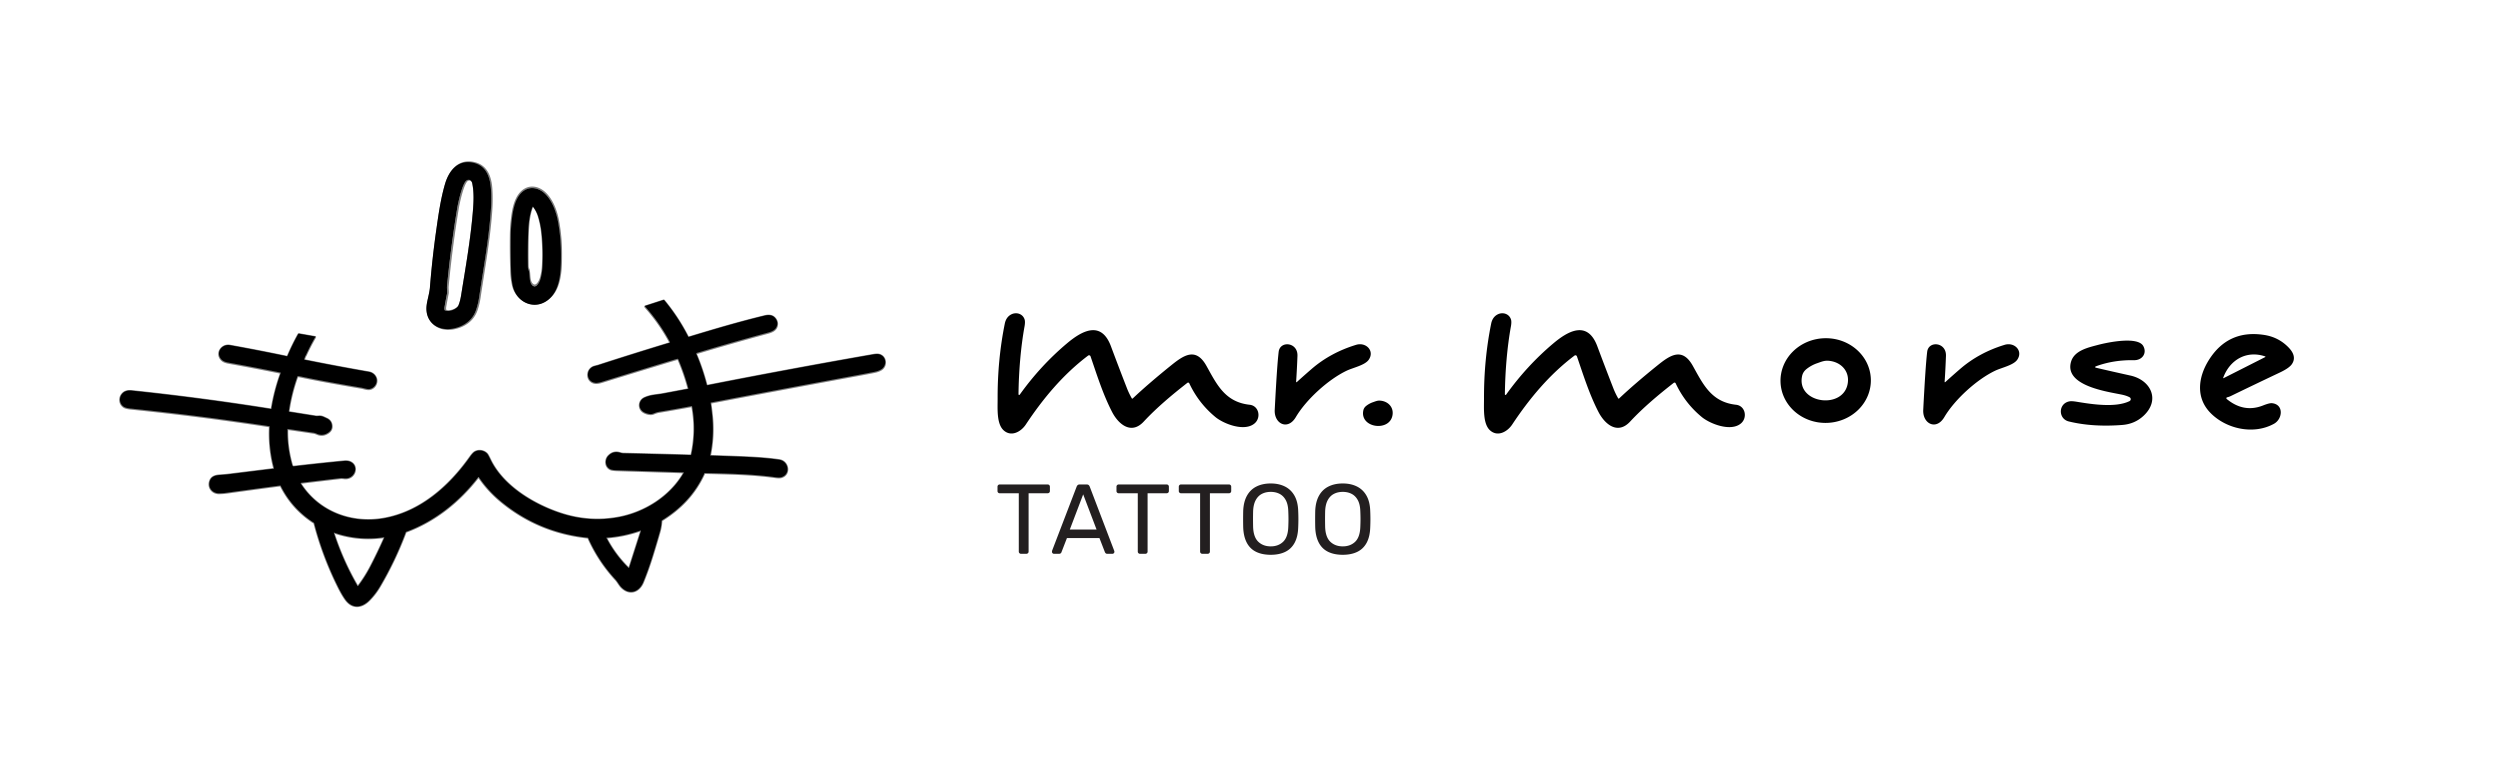 <svg xmlns="http://www.w3.org/2000/svg" width="1542" height="474" viewBox="0 0 1542 474"><g fill="none" fill-rule="evenodd"><path fill="#FFF" d="M0 0h1542v474H0z"/><g stroke="gray"><path d="M263.652 188.785c-.894 9.675 6.649 15.466 15.685 13.977 6.705-1.109 12.492-4.91 14.734-11.494a44.698 44.698 0 0 0 1.888-7.84c3.005-20.06 5.843-35.15 7.157-52.99.327-4.453.37-8.906.131-13.36-.411-7.625-2.768-14.975-11.06-16.74-9.254-1.976-14.79 5.015-17.16 13.114-2.694 9.215-4.039 18.865-5.436 28.733a568.72 568.72 0 0 0-3.85 34.984c-.311 3.946-1.774 8.226-2.09 11.616M344.328 136.075c-1.104-5.918-3.596-12.75-8.112-17.039-4.082-3.872-9.759-4.923-14.183-1.007-4.848 4.288-5.943 12.448-6.61 18.817a86.866 86.866 0 0 0-.468 8.042 506.675 506.675 0 0 0 .206 21.79c.1 3.172.43 6.092.994 8.76 2.422 11.459 15.462 16.268 23.933 7.096 6.14-6.644 6.114-17.883 6.105-26.368a110.045 110.045 0 0 0-1.865-20.091"/><path d="M188.38 219.603a.455.455 0 0 0 .102-.048.374.374 0 0 0 .127-.158 128.133 128.133 0 0 1 5.869-11.392.158.158 0 0 0-.11-.237l-9.86-1.73a.543.543 0 0 0-.564.267 139.806 139.806 0 0 0-6.509 13.267c-.122.29-.337.402-.644.338a1271.752 1271.752 0 0 0-34.983-6.798c-4.717-.85-8.747 4.205-5.637 8.33 1.37 1.823 3.425 2.2 5.637 2.598a1476.985 1476.985 0 0 1 31.238 5.961.187.187 0 0 1 .125.09c.026.047.03.102.011.151a122.103 122.103 0 0 0-5.725 21.958.276.276 0 0 1-.315.227 1634.2 1634.2 0 0 0-85.884-11.318c-2.996-.315-5.14.57-6.434 2.655-1.546 2.487-.867 5.794 1.62 7.336.821.511 2.256.87 4.306 1.078a1677.872 1677.872 0 0 1 85.45 10.871c.09.016.155.095.15.184a82.4 82.4 0 0 0 2.667 25.698.206.206 0 0 1-.171.258c-9.09 1.116-18.177 2.237-27.261 3.364a84.11 84.11 0 0 1-5.611.513c-3.018.17-5.567.819-6.53 3.697-1.385 4.126 1.66 7.761 5.9 7.59 1.304-.052 2.64-.092 3.945-.271 11.15-1.542 22.321-3.05 33.516-4.525a.315.315 0 0 1 .325.17c4.739 9.441 11.548 17.015 20.428 22.72a.62.62 0 0 1 .267.364 202.345 202.345 0 0 0 14.634 39c1.603 3.224 3.1 5.82 4.49 7.788 4.388 6.233 10.275 5.33 14.98.508a43.347 43.347 0 0 0 6.377-8.344 212.547 212.547 0 0 0 15.947-33.433.446.446 0 0 1 .285-.28c17.831-6.601 32.872-18.69 44.422-33.635a.257.257 0 0 1 .208-.1c.08.002.155.042.2.109 3.99 5.869 8.676 10.906 14.261 15.444 15.295 12.433 32.923 19.706 52.884 21.817a.372.372 0 0 1 .32.232 93.968 93.968 0 0 0 16.855 25.58c1.37 1.48 2.247 3.368 3.547 4.686 5.011 5.099 10.972 3.031 13.495-3.1 2.044-4.962 3.985-10.399 5.821-16.312a637.161 637.161 0 0 0 4.446-14.906c.57-2.009.93-4.18 1.082-6.513a.434.434 0 0 1 .21-.35c11.664-7.245 20.464-16.421 26.162-28.94a.372.372 0 0 1 .35-.214c14.446.377 29.014.587 43.332 2.571 1.735.243 3.01.243 3.828 0 5.813-1.721 4.49-9.842-1.248-10.714-4.573-.692-10.197-1.222-16.872-1.59-5.049-.28-13.575-.607-25.58-.98a.215.215 0 0 1-.2-.259c1.544-7.648 1.99-15.272 1.34-22.873-.21-2.45-.57-5.54-1.078-9.272-.023-.161.045-.257.206-.29a13184.188 13184.188 0 0 1 90.246-16.863 786.962 786.962 0 0 0 10.525-2.006c1.668-.333 3.047-.826 4.14-1.48 3.81-2.291 3.32-8.187-1.152-9.378-.827-.22-2.023-.191-3.588.083a4828.133 4828.133 0 0 0-102.173 18.966.591.591 0 0 1-.687-.43 135.305 135.305 0 0 0-6.338-18.724.546.546 0 0 1 .008-.44.536.536 0 0 1 .329-.287 1495.768 1495.768 0 0 1 43.476-12.383c2.786-.744 5.51-1.76 6.049-4.932.193-1.136-.022-2.24-.644-3.311-1.381-2.371-3.69-3.166-6.93-2.383-16.039 3.88-31.294 8.41-46.765 13.097a.563.563 0 0 1-.665-.28 121.91 121.91 0 0 0-14.691-22.295.403.403 0 0 0-.438-.127l-11.178 3.613a.28.28 0 0 0-.123.451 112.093 112.093 0 0 1 15.291 21.83c.117.22.057.364-.18.434a2463.783 2463.783 0 0 0-44.238 13.872c-.026.009-.69.182-1.993.521-5.667 1.467-5.536 9.566.316 10.342.972.13 2.355-.08 4.148-.636a6917.905 6917.905 0 0 1 45.5-13.902 5.92 5.92 0 0 1 1.2-.254.39.39 0 0 1 .394.232 130.056 130.056 0 0 1 6.215 17.932.278.278 0 0 1-.033.22.27.27 0 0 1-.182.122l-16.17 3.035c-.068.012-1.67.237-4.806.675-2.134.298-4.075.842-5.82 1.634-3.86 1.752-4.105 6.85-.553 8.922 1.564.91 4.166 1.677 5.966.955 1.191-.478 2.15-.868 3.46-1.087 6.73-1.112 13.435-2.29 20.113-3.534a.293.293 0 0 1 .342.236c1.82 9.87 1.659 19.697-.482 29.482a.55.55 0 0 1-.552.434c-13.733-.394-27.527-.75-41.382-1.069-.593-.014-1.319-.151-2.177-.411-2.649-.8-4.974-.183-6.978 1.852-2.483 2.528-2.036 7.022 1.301 8.432.704.298 2.002.478 3.894.539 13.651.426 27.324.857 41.02 1.292a.237.237 0 0 1 .196.355c-8.462 14.647-24.326 24.52-40.787 27.437-11.595 2.055-23.1 1.255-34.514-2.4-16.745-5.366-36.048-16.811-43.985-33.298-.905-1.875-1.515-3.005-1.83-3.39-1.888-2.304-5.506-2.865-7.976-1.262-.728.473-1.693 1.555-2.896 3.246-12.886 18.116-30.634 33.7-53.002 37.669-19.947 3.534-40.122-4.052-51.216-21.323a.372.372 0 0 1 .267-.573c8.007-.99 16.048-1.945 24.125-2.865.587-.067 1.379-.04 2.374.083 6.706.832 9.606-8.16 3.185-10.398-.865-.304-2.043-.383-3.535-.237-10.214.99-20.42 2.075-30.617 3.255-.575.064-.947-.196-1.116-.78-2.115-7.32-3.09-14.653-2.926-21.997.003-.175.092-.25.267-.227 5.29.765 10.586 1.543 15.886 2.334.567.085 1.275.313 2.125.683 2.409 1.055 4.762.763 7.06-.876 1.615-1.15 2.288-2.682 2.02-4.594-.272-1.919-1.335-3.291-3.19-4.118-1.856-.823-2.92-1.568-4.892-1.414-.85.067-1.51.062-1.984-.013-5.428-.862-10.808-1.72-16.14-2.576a.394.394 0 0 1-.329-.442 109.042 109.042 0 0 1 5.291-21.244.366.366 0 0 1 .329-.258c.37-.035.83.006 1.38.123 8.818 1.868 21.36 4.181 37.624 6.938 1.717.293 3.697 1.086 5.256.836 2.939-.469 4.94-3.605 4.183-6.443-.587-2.181-2.427-3.719-4.639-4.108-14.573-2.555-27.827-5.05-39.762-7.482a.254.254 0 0 1-.188-.337l.745-2.045c.02-.056.036-.085.048-.088M288.381 111.187c-2.658 1.367-5.374 14.187-5.882 17.27a710.001 710.001 0 0 0-6.263 48.151c-.14 1.437.236 3.395.004 4.534-.54 2.692-1.041 5.39-1.502 8.094-.126.733-.111 1.377.043 1.932.042.142.14.262.272.332 2.23 1.148 7.227-.78 8.2-3.088.703-1.667 1.26-3.791 1.673-6.373 2.741-17.143 5.781-34.287 7.205-51.606.473-5.72.78-11.668-.373-17.327-.354-1.74-1.708-2.777-3.377-1.919M334.223 143.565a54.342 54.342 0 0 0-2.02-10.1c-.712-2.36-1.804-4.471-3.276-6.334a.28.28 0 0 0-.481.07c-2.09 5.269-2.54 11.31-2.72 16.92a378.962 378.962 0 0 0-.11 20.205c.022 1.012.539 1.722.688 2.488.503 2.589.052 6.347 1.791 8.265 2.536 2.812 4.805-1.554 5.388-3.64a34.471 34.471 0 0 0 1.222-7.384c.385-6.845.224-13.675-.482-20.49"/><path d="M395.009 327.283c-6.75 2.37-13.723 3.85-20.827 4.35a.188.188 0 0 0-.153.275 72.64 72.64 0 0 0 13.516 18.296.36.36 0 0 0 .596-.145l7.196-22.456a.254.254 0 0 0-.328-.32M206.234 328.632c-.295-.1-.394 0-.298.298a167.415 167.415 0 0 0 14.502 32.443.315.315 0 0 0 .526.035 82.93 82.93 0 0 0 7.551-11.905 303.26 303.26 0 0 0 8.497-17.67.285.285 0 0 0-.302-.398c-10.4 1.504-20.56.57-30.476-2.803"/></g><path fill="#000" fill-rule="nonzero" d="M278.828 202.768c-9.077 1.489-16.653-4.302-15.756-13.978.317-3.39 1.787-7.67 2.1-11.617a566.312 566.312 0 0 1 3.867-34.985c1.403-9.87 2.754-19.52 5.46-28.735 2.38-8.1 7.942-15.09 17.239-13.115 8.329 1.765 10.696 9.115 11.11 16.741.24 4.454.196 8.907-.132 13.36-1.32 17.842-4.172 32.932-7.19 52.994a44.535 44.535 0 0 1-1.896 7.84c-2.253 6.584-8.065 10.386-14.802 11.495Zm9.086-91.58c-2.67 1.367-5.398 14.188-5.909 17.272a707.04 707.04 0 0 0-6.292 48.153c-.14 1.436.238 3.394.005 4.533a282.543 282.543 0 0 0-1.51 8.095c-.126.733-.11 1.377.045 1.932.041.143.14.263.272.333 2.24 1.148 7.26-.78 8.237-3.088.707-1.668 1.267-3.792 1.68-6.374 2.755-17.144 5.809-34.289 7.239-51.609.475-5.72.783-11.67-.374-17.329-.357-1.739-1.716-2.777-3.393-1.918ZM344.15 136.575a111.653 111.653 0 0 1 1.85 20.151c.008 8.51.034 19.783-6.053 26.448-8.396 9.199-21.32 4.375-23.72-7.118-.56-2.676-.888-5.605-.986-8.786-.223-7.284-.291-14.57-.204-21.856.031-2.7.186-5.39.464-8.066.66-6.388 1.745-14.573 6.551-18.873 4.385-3.928 10.011-2.874 14.058 1.01 4.476 4.3 6.946 11.154 8.04 17.09Zm-10.016 7.512a55.078 55.078 0 0 0-2.001-10.13c-.706-2.367-1.789-4.485-3.247-6.353a.276.276 0 0 0-.478.07c-2.07 5.285-2.518 11.343-2.696 16.971-.214 6.754-.25 13.51-.109 20.266.022 1.015.534 1.726.682 2.495.5 2.597.052 6.366 1.776 8.29 2.513 2.82 4.762-1.56 5.34-3.65a34.952 34.952 0 0 0 1.21-7.407 130.29 130.29 0 0 0-.477-20.552Z"/><path fill="#000" fill-rule="nonzero" d="m188.333 219.489-.745 2.048a.255.255 0 0 0 .188.337c11.935 2.436 25.189 4.933 39.762 7.491 2.212.39 4.052 1.93 4.639 4.114.758 2.842-1.244 5.983-4.183 6.452-1.56.25-3.54-.544-5.256-.838-16.265-2.76-28.806-5.076-37.625-6.947-.549-.117-1.008-.158-1.38-.123a.366.366 0 0 0-.328.259 109.302 109.302 0 0 0-5.29 21.271.395.395 0 0 0 .328.443c5.332.857 10.712 1.716 16.14 2.579.473.076 1.134.08 1.984.013 1.971-.153 3.036.592 4.893 1.417 1.854.827 2.917 2.201 3.188 4.122.269 1.916-.404 3.45-2.019 4.601-2.298 1.64-4.651 1.933-7.06.877-.85-.371-1.558-.6-2.125-.684-5.3-.792-10.595-1.571-15.886-2.337-.175-.024-.264.052-.267.228-.164 7.353.811 14.695 2.926 22.025.169.585.541.845 1.116.78a1655.848 1655.848 0 0 1 30.617-3.258c1.492-.146 2.67-.067 3.535.237 6.42 2.241 3.521 11.245-3.185 10.412-.995-.123-1.787-.15-2.374-.083-8.077.92-16.118 1.877-24.125 2.868a.372.372 0 0 0-.267.574c11.094 17.294 31.269 24.89 51.216 21.35 22.368-3.973 40.116-19.578 53.002-37.717 1.203-1.693 2.168-2.777 2.896-3.25 2.47-1.606 6.088-1.044 7.976 1.263.315.386.925 1.517 1.83 3.394 7.937 16.509 27.24 27.969 43.985 33.341 11.414 3.661 22.919 4.462 34.514 2.404 16.46-2.921 32.325-12.807 40.787-27.473a.237.237 0 0 0-.197-.355c-13.695-.436-27.368-.867-41.019-1.294-1.892-.061-3.19-.241-3.894-.54-3.337-1.412-3.784-5.912-1.3-8.442 2.003-2.038 4.328-2.656 6.977-1.855.858.26 1.584.397 2.177.412 13.855.319 27.65.675 41.382 1.07a.55.55 0 0 0 .552-.434c2.14-9.798 2.301-19.638.482-29.521a.294.294 0 0 0-.342-.237 1002.392 1002.392 0 0 1-20.113 3.54c-1.31.219-2.269.61-3.46 1.087-1.8.724-4.402-.044-5.966-.956-3.552-2.074-3.307-7.18.552-8.934 1.746-.792 3.687-1.338 5.821-1.636 3.136-.438 4.738-.663 4.805-.675 5.414-1.018 10.804-2.03 16.171-3.04a.27.27 0 0 0 .182-.122.279.279 0 0 0 .033-.22 130.342 130.342 0 0 0-6.215-17.955.39.39 0 0 0-.395-.233c-.341.03-.741.114-1.2.255a6911.156 6911.156 0 0 0-45.5 13.92c-1.792.556-3.175.768-4.147.636-5.852-.776-5.983-8.885-.316-10.355 1.303-.339 1.967-.513 1.993-.522a2461.422 2461.422 0 0 1 44.239-13.89c.236-.07.296-.214.18-.434a112.242 112.242 0 0 0-15.292-21.859.281.281 0 0 1 .123-.451l11.178-3.619a.403.403 0 0 1 .438.128 122.084 122.084 0 0 1 14.69 22.323.563.563 0 0 0 .666.281c15.47-4.693 30.726-9.228 46.766-13.113 3.238-.784 5.548.011 6.93 2.385.621 1.073.836 2.179.643 3.316-.539 3.175-3.263 4.193-6.049 4.938a1494.25 1494.25 0 0 0-43.476 12.4.537.537 0 0 0-.33.287.547.547 0 0 0-.007.44 135.605 135.605 0 0 1 6.338 18.75c.08.302.38.49.687.43A4822.446 4822.446 0 0 1 538.7 218.593c1.565-.275 2.761-.303 3.588-.083 4.472 1.192 4.962 7.096 1.151 9.39-1.092.654-2.471 1.149-4.139 1.482-3.5.693-7.01 1.362-10.525 2.009-30.1 5.523-60.182 11.151-90.246 16.885-.16.032-.23.129-.206.29.508 3.736.867 6.831 1.078 9.284.65 7.611.204 15.245-1.34 22.903a.215.215 0 0 0 .2.259c12.005.374 20.531.702 25.58.982 6.675.369 12.3.9 16.872 1.592 5.738.873 7.06 9.004 1.248 10.728-.817.243-2.093.243-3.828 0-14.318-1.987-28.886-2.197-43.331-2.575a.372.372 0 0 0-.35.215c-5.7 12.535-14.499 21.723-26.163 28.977a.435.435 0 0 0-.21.351c-.152 2.337-.513 4.51-1.082 6.522a638.626 638.626 0 0 1-4.446 14.925c-1.836 5.92-3.777 11.365-5.82 16.333-2.524 6.14-8.485 8.21-13.496 3.105-1.3-1.32-2.176-3.21-3.547-4.693a94.102 94.102 0 0 1-16.855-25.613.372.372 0 0 0-.32-.233c-19.96-2.113-37.589-9.395-52.884-21.845-5.585-4.544-10.271-9.588-14.261-15.465a.247.247 0 0 0-.2-.108.257.257 0 0 0-.208.1c-11.55 14.964-26.591 27.069-44.422 33.678a.446.446 0 0 0-.285.281 212.949 212.949 0 0 1-15.947 33.477 43.398 43.398 0 0 1-6.378 8.355c-4.704 4.829-10.59 5.732-14.98-.509-1.39-1.97-2.886-4.57-4.489-7.798a202.777 202.777 0 0 1-14.634-39.051.62.62 0 0 0-.267-.364c-8.88-5.713-15.69-13.297-20.428-22.75a.315.315 0 0 0-.325-.17 5230.055 5230.055 0 0 0-33.516 4.53c-1.305.18-2.64.22-3.946.272-4.24.171-7.284-3.47-5.9-7.6.964-2.882 3.513-3.531 6.53-3.702a84.003 84.003 0 0 0 5.612-.513 20408.26 20408.26 0 0 1 27.26-3.369.206.206 0 0 0 .172-.258 82.611 82.611 0 0 1-2.668-25.732.178.178 0 0 0-.149-.184 1675.782 1675.782 0 0 0-85.45-10.886c-2.05-.207-3.485-.567-4.305-1.079-2.488-1.544-3.167-4.855-1.62-7.346 1.293-2.088 3.437-2.974 6.433-2.658a1632.175 1632.175 0 0 1 85.884 11.333c.15.024.29-.078.315-.228a122.392 122.392 0 0 1 5.725-21.986.178.178 0 0 0-.011-.15.187.187 0 0 0-.125-.091c-10.377-2.1-20.79-4.09-31.238-5.97-2.212-.398-4.266-.776-5.637-2.6-3.11-4.132.92-9.193 5.637-8.342a1270.27 1270.27 0 0 1 34.983 6.807c.307.064.522-.048.644-.338a140.065 140.065 0 0 1 6.509-13.285c.113-.2.34-.306.565-.267l9.86 1.732a.158.158 0 0 1 .109.237 128.363 128.363 0 0 0-5.87 11.408.374.374 0 0 1-.126.158.455.455 0 0 1-.101.048c-.012.003-.028.032-.048.088Zm206.676 107.733c-6.75 2.372-13.723 3.855-20.827 4.355a.188.188 0 0 0-.153.276 72.729 72.729 0 0 0 13.516 18.32.359.359 0 0 0 .596-.145l7.196-22.486a.255.255 0 0 0-.328-.32Zm-188.775 1.35c-.295-.099-.394 0-.298.299a167.743 167.743 0 0 0 14.502 32.486.315.315 0 0 0 .526.035 83.053 83.053 0 0 0 7.551-11.921 303.83 303.83 0 0 0 8.497-17.692.285.285 0 0 0-.302-.4c-10.4 1.506-20.56.57-30.476-2.806Z"/><g fill-rule="nonzero"><g fill="#000"><path d="M1373.693 245.06a.583.583 0 0 0-.45.439.607.607 0 0 0 .203.604c7.025 5.78 14.487 7.112 22.386 3.995 2.644-1.045 4.481-1.517 5.513-1.415 7.406.73 6.674 9.705 1.246 12.705-12.484 6.896-29.21 3.297-39.01-6.535-9.379-9.41-7.81-22.172-1.177-32.754 7.934-12.65 19.327-17.82 34.18-15.51 5.864.905 10.841 3.453 14.931 7.642 3.652 3.738 4.338 7.222 2.06 10.453-1.125 1.599-3.58 3.294-7.368 5.086-10.121 4.796-20.2 9.629-30.238 14.497-.748.361-1.507.626-2.276.793Zm23.502-24.823a.22.22 0 0 0-.03-.404c-11.456-3.91-21.802 2.06-25.86 13.09-.126.344-.024.436.307.274l25.583-12.96ZM1293.162 225.8c-1.245.447-1.224.82.064 1.12a1969.312 1969.312 0 0 0 20.834 4.726c12.56 2.78 18.506 14.95 8.213 24.69-3.647 3.456-8.07 5.381-13.267 5.778-12.2.947-23.19.226-32.971-2.162-6.69-1.628-6.584-11.25.576-12.423.882-.149 2.353-.053 4.412.288 9.139 1.507 23.873 3.818 32.473-.416a1.33 1.33 0 0 0 .042-2.36c-1.25-.67-2.807-1.203-4.67-1.599-8.592-1.819-35.823-5.351-31.452-20.306 2.036-6.99 10.625-8.792 16.64-10.396 6.081-1.616 24.538-5.395 27.918.703 2.475 4.465-.707 8.816-5.706 8.725-8.3-.147-16.003 1.063-23.106 3.632ZM1199.984 235.564a475.64 475.64 0 0 1 8.988-7.96c7.787-6.73 16.95-11.701 27.488-14.914 6.052-1.847 11.58 3.718 7.769 9.21-2.365 3.39-9.652 4.867-13.565 6.726-11.37 5.398-24.989 17.791-31.389 28.634-4.995 8.462-13.454 4.086-13.02-4.418.922-18.094 1.735-30.052 2.436-35.872.843-6.97 11.9-5.984 11.581 2.56a547.075 547.075 0 0 1-.812 15.779c-.037.515.138.6.524.255ZM1153.942 233.903c.206 6.924-2.532 13.652-7.611 18.703-5.08 5.052-12.083 8.013-19.472 8.232-15.385.457-28.204-10.862-28.632-25.282-.206-6.924 2.532-13.652 7.611-18.703 5.08-5.052 12.083-8.013 19.472-8.232 15.385-.456 28.204 10.863 28.632 25.282Zm-33.08-9.877a21.906 21.906 0 0 0-6.555 3.56c-1.48 1.171-2.404 2.616-2.772 4.334-3.656 17.25 26.191 21.055 28.225 3.985.909-7.521-4.769-12.936-12.179-13.396-2.46-.165-4.398.715-6.718 1.517ZM932.718 261.851c-3.001 4.518-9.026 7.825-13.7 3.552-4.393-4.017-3.665-13.41-3.687-19.502-.054-16.016 1.419-31.444 4.42-46.285.528-2.595 1.773-4.447 3.735-5.556 3.25-1.825 7.435-.604 8.523 3.11.275.953.245 2.363-.089 4.23-2.28 12.558-3.544 27.487-3.712 41.785a.42.42 0 0 0 .761.25c8.529-11.918 18.215-22.443 29.059-31.574 8.889-7.49 21.075-14.69 27.205 1.736 3.208 8.597 6.478 17.17 9.81 25.72a47.205 47.205 0 0 0 3 6.301c.187.317.413.351.679.101 6.351-5.994 14.223-12.778 23.613-20.35 7.835-6.314 15.262-11.394 21.802.302 6.29 11.26 11.378 22.32 26.632 23.98 5.768.634 7.204 7.891 3.139 11.438-6.192 5.413-19.117.385-24.287-3.895-6.88-5.684-12.24-12.609-16.077-20.776a.764.764 0 0 0-.52-.421.786.786 0 0 0-.66.145c-9.272 7.234-18.846 15.225-26.952 23.938-7.661 8.216-15.546 1.649-19.49-6.005-5.636-10.927-9.313-22.738-13.283-34.29a.96.96 0 0 0-1.481-.456c-15.353 11.567-27.738 26.387-38.44 42.522ZM846.87 248.073a14.008 14.008 0 0 0-4.193 2.277c-.946.749-1.537 1.673-1.772 2.772-2.339 11.03 16.748 13.463 18.048 2.547.581-4.809-3.05-8.271-7.788-8.566-1.573-.105-2.812.458-4.296.97ZM799.984 235.564a475.645 475.645 0 0 1 8.988-7.96c7.787-6.73 16.95-11.701 27.488-14.914 6.052-1.847 11.58 3.718 7.769 9.21-2.365 3.39-9.652 4.867-13.565 6.726-11.37 5.398-24.989 17.791-31.389 28.634-4.995 8.462-13.454 4.086-13.02-4.418.922-18.094 1.735-30.052 2.436-35.872.843-6.97 11.9-5.984 11.581 2.56a547.071 547.071 0 0 1-.812 15.779c-.037.515.138.6.524.255ZM632.718 261.851c-3.001 4.518-9.026 7.825-13.7 3.552-4.393-4.017-3.665-13.41-3.687-19.502-.054-16.016 1.419-31.444 4.42-46.285.528-2.595 1.773-4.447 3.735-5.556 3.25-1.825 7.435-.604 8.523 3.11.275.953.245 2.363-.089 4.23-2.28 12.558-3.544 27.487-3.712 41.785a.42.42 0 0 0 .761.25c8.529-11.918 18.215-22.443 29.059-31.574 8.889-7.49 21.075-14.69 27.205 1.736 3.208 8.597 6.478 17.17 9.81 25.72a47.205 47.205 0 0 0 3 6.301c.187.317.413.351.679.101 6.351-5.994 14.223-12.778 23.613-20.35 7.835-6.314 15.262-11.394 21.802.302 6.29 11.26 11.378 22.32 26.632 23.98 5.768.634 7.204 7.891 3.139 11.438-6.192 5.413-19.117.385-24.287-3.895-6.88-5.684-12.24-12.609-16.077-20.776a.764.764 0 0 0-.52-.421.786.786 0 0 0-.66.145c-9.272 7.234-18.846 15.225-26.952 23.938-7.661 8.216-15.546 1.649-19.49-6.005-5.636-10.927-9.313-22.738-13.283-34.29a.96.96 0 0 0-1.481-.456c-15.353 11.567-27.738 26.387-38.44 42.522Z"/></g><g fill="#231F20"><path d="M629.795 341.586c-.407 0-.743-.132-1.008-.397s-.397-.601-.397-1.008v-35.934h-11.734c-.407 0-.743-.132-1.008-.397s-.397-.6-.397-1.008v-2.567c0-.448.132-.805.397-1.07.265-.264.6-.397 1.008-.397h29.456c.448 0 .805.133 1.07.398.264.264.397.62.397 1.07v2.566c0 .407-.133.743-.398 1.008-.264.265-.62.397-1.07.397H634.44v35.934c0 .407-.133.743-.398 1.008-.264.265-.62.397-1.069.397h-3.178ZM650.084 341.586c-.326 0-.611-.122-.855-.366a1.173 1.173 0 0 1-.367-.856c0-.204.02-.428.061-.672l15.156-39.54c.163-.407.387-.732.672-.977.285-.244.713-.367 1.283-.367h4.156c.57 0 .998.123 1.283.367.285.245.51.57.672.978l15.095 39.539c.081.244.122.468.122.672 0 .326-.122.611-.367.856-.244.244-.53.366-.855.366h-3.117c-.489 0-.845-.122-1.07-.366-.223-.245-.376-.469-.458-.673l-3.36-8.677H658.09l-3.361 8.677c-.041.204-.184.428-.428.673-.245.244-.611.366-1.1.366h-3.117Zm9.778-14.972h16.5l-8.25-21.694-8.25 21.694ZM703.19 341.586c-.408 0-.744-.132-1.009-.397-.264-.265-.397-.601-.397-1.008v-35.934h-11.733c-.408 0-.744-.132-1.009-.397-.264-.265-.397-.6-.397-1.008v-2.567c0-.448.133-.805.397-1.07.265-.264.601-.397 1.009-.397h29.455c.449 0 .805.133 1.07.398.265.264.397.62.397 1.07v2.566c0 .407-.132.743-.397 1.008s-.621.397-1.07.397h-11.672v35.934c0 .407-.132.743-.397 1.008s-.621.397-1.07.397h-3.177ZM741.629 341.586c-.408 0-.744-.132-1.009-.397-.265-.265-.397-.601-.397-1.008v-35.934H728.49c-.408 0-.744-.132-1.009-.397-.264-.265-.397-.6-.397-1.008v-2.567c0-.448.133-.805.397-1.07.265-.264.601-.397 1.009-.397h29.455c.448 0 .805.133 1.07.398.265.264.397.62.397 1.07v2.566c0 .407-.132.743-.397 1.008s-.622.397-1.07.397h-11.672v35.934c0 .407-.132.743-.397 1.008s-.621.397-1.07.397h-3.177ZM783.795 342.197c-3.503 0-6.498-.6-8.983-1.802-2.485-1.202-4.4-3.056-5.745-5.562-1.344-2.505-2.098-5.652-2.26-9.441-.041-1.793-.062-3.514-.062-5.164s.02-3.371.061-5.164c.163-3.748.948-6.875 2.353-9.38 1.406-2.506 3.361-4.38 5.867-5.623 2.505-1.242 5.429-1.864 8.77-1.864 3.3 0 6.202.622 8.708 1.864 2.505 1.243 4.47 3.117 5.897 5.622 1.426 2.506 2.2 5.633 2.322 9.381.082 1.793.122 3.514.122 5.164s-.04 3.371-.122 5.164c-.122 3.789-.866 6.936-2.23 9.441-1.365 2.506-3.29 4.36-5.776 5.562-2.485 1.201-5.459 1.802-8.922 1.802Zm0-5.194c3.097 0 5.633-.937 7.609-2.811 1.976-1.874 3.045-4.91 3.208-9.106.081-1.833.122-3.473.122-4.92 0-1.446-.04-3.065-.122-4.858-.082-2.81-.601-5.092-1.558-6.844-.958-1.752-2.231-3.035-3.82-3.85s-3.402-1.222-5.439-1.222-3.85.407-5.439 1.222-2.862 2.098-3.82 3.85c-.956 1.752-1.496 4.033-1.619 6.844-.04 1.793-.06 3.412-.06 4.859 0 1.446.02 3.086.06 4.92.163 4.195 1.243 7.23 3.24 9.105 1.996 1.874 4.542 2.81 7.638 2.81ZM828.223 342.197c-3.504 0-6.498-.6-8.983-1.802-2.485-1.202-4.4-3.056-5.745-5.562-1.344-2.505-2.098-5.652-2.26-9.441-.042-1.793-.062-3.514-.062-5.164s.02-3.371.061-5.164c.163-3.748.947-6.875 2.353-9.38 1.405-2.506 3.361-4.38 5.867-5.623 2.505-1.242 5.428-1.864 8.769-1.864 3.3 0 6.203.622 8.708 1.864 2.506 1.243 4.472 3.117 5.898 5.622 1.426 2.506 2.2 5.633 2.322 9.381.081 1.793.122 3.514.122 5.164s-.04 3.371-.122 5.164c-.122 3.789-.866 6.936-2.23 9.441-1.366 2.506-3.29 4.36-5.776 5.562-2.485 1.201-5.459 1.802-8.922 1.802Zm0-5.194c3.096 0 5.632-.937 7.608-2.811 1.976-1.874 3.046-4.91 3.209-9.106.081-1.833.122-3.473.122-4.92 0-1.446-.04-3.065-.122-4.858-.082-2.81-.601-5.092-1.559-6.844-.957-1.752-2.23-3.035-3.82-3.85-1.588-.815-3.4-1.222-5.438-1.222-2.037 0-3.85.407-5.439 1.222s-2.862 2.098-3.82 3.85c-.957 1.752-1.497 4.033-1.619 6.844-.04 1.793-.06 3.412-.06 4.859 0 1.446.02 3.086.06 4.92.163 4.195 1.243 7.23 3.24 9.105 1.995 1.874 4.542 2.81 7.638 2.81Z"/></g></g></g></svg>